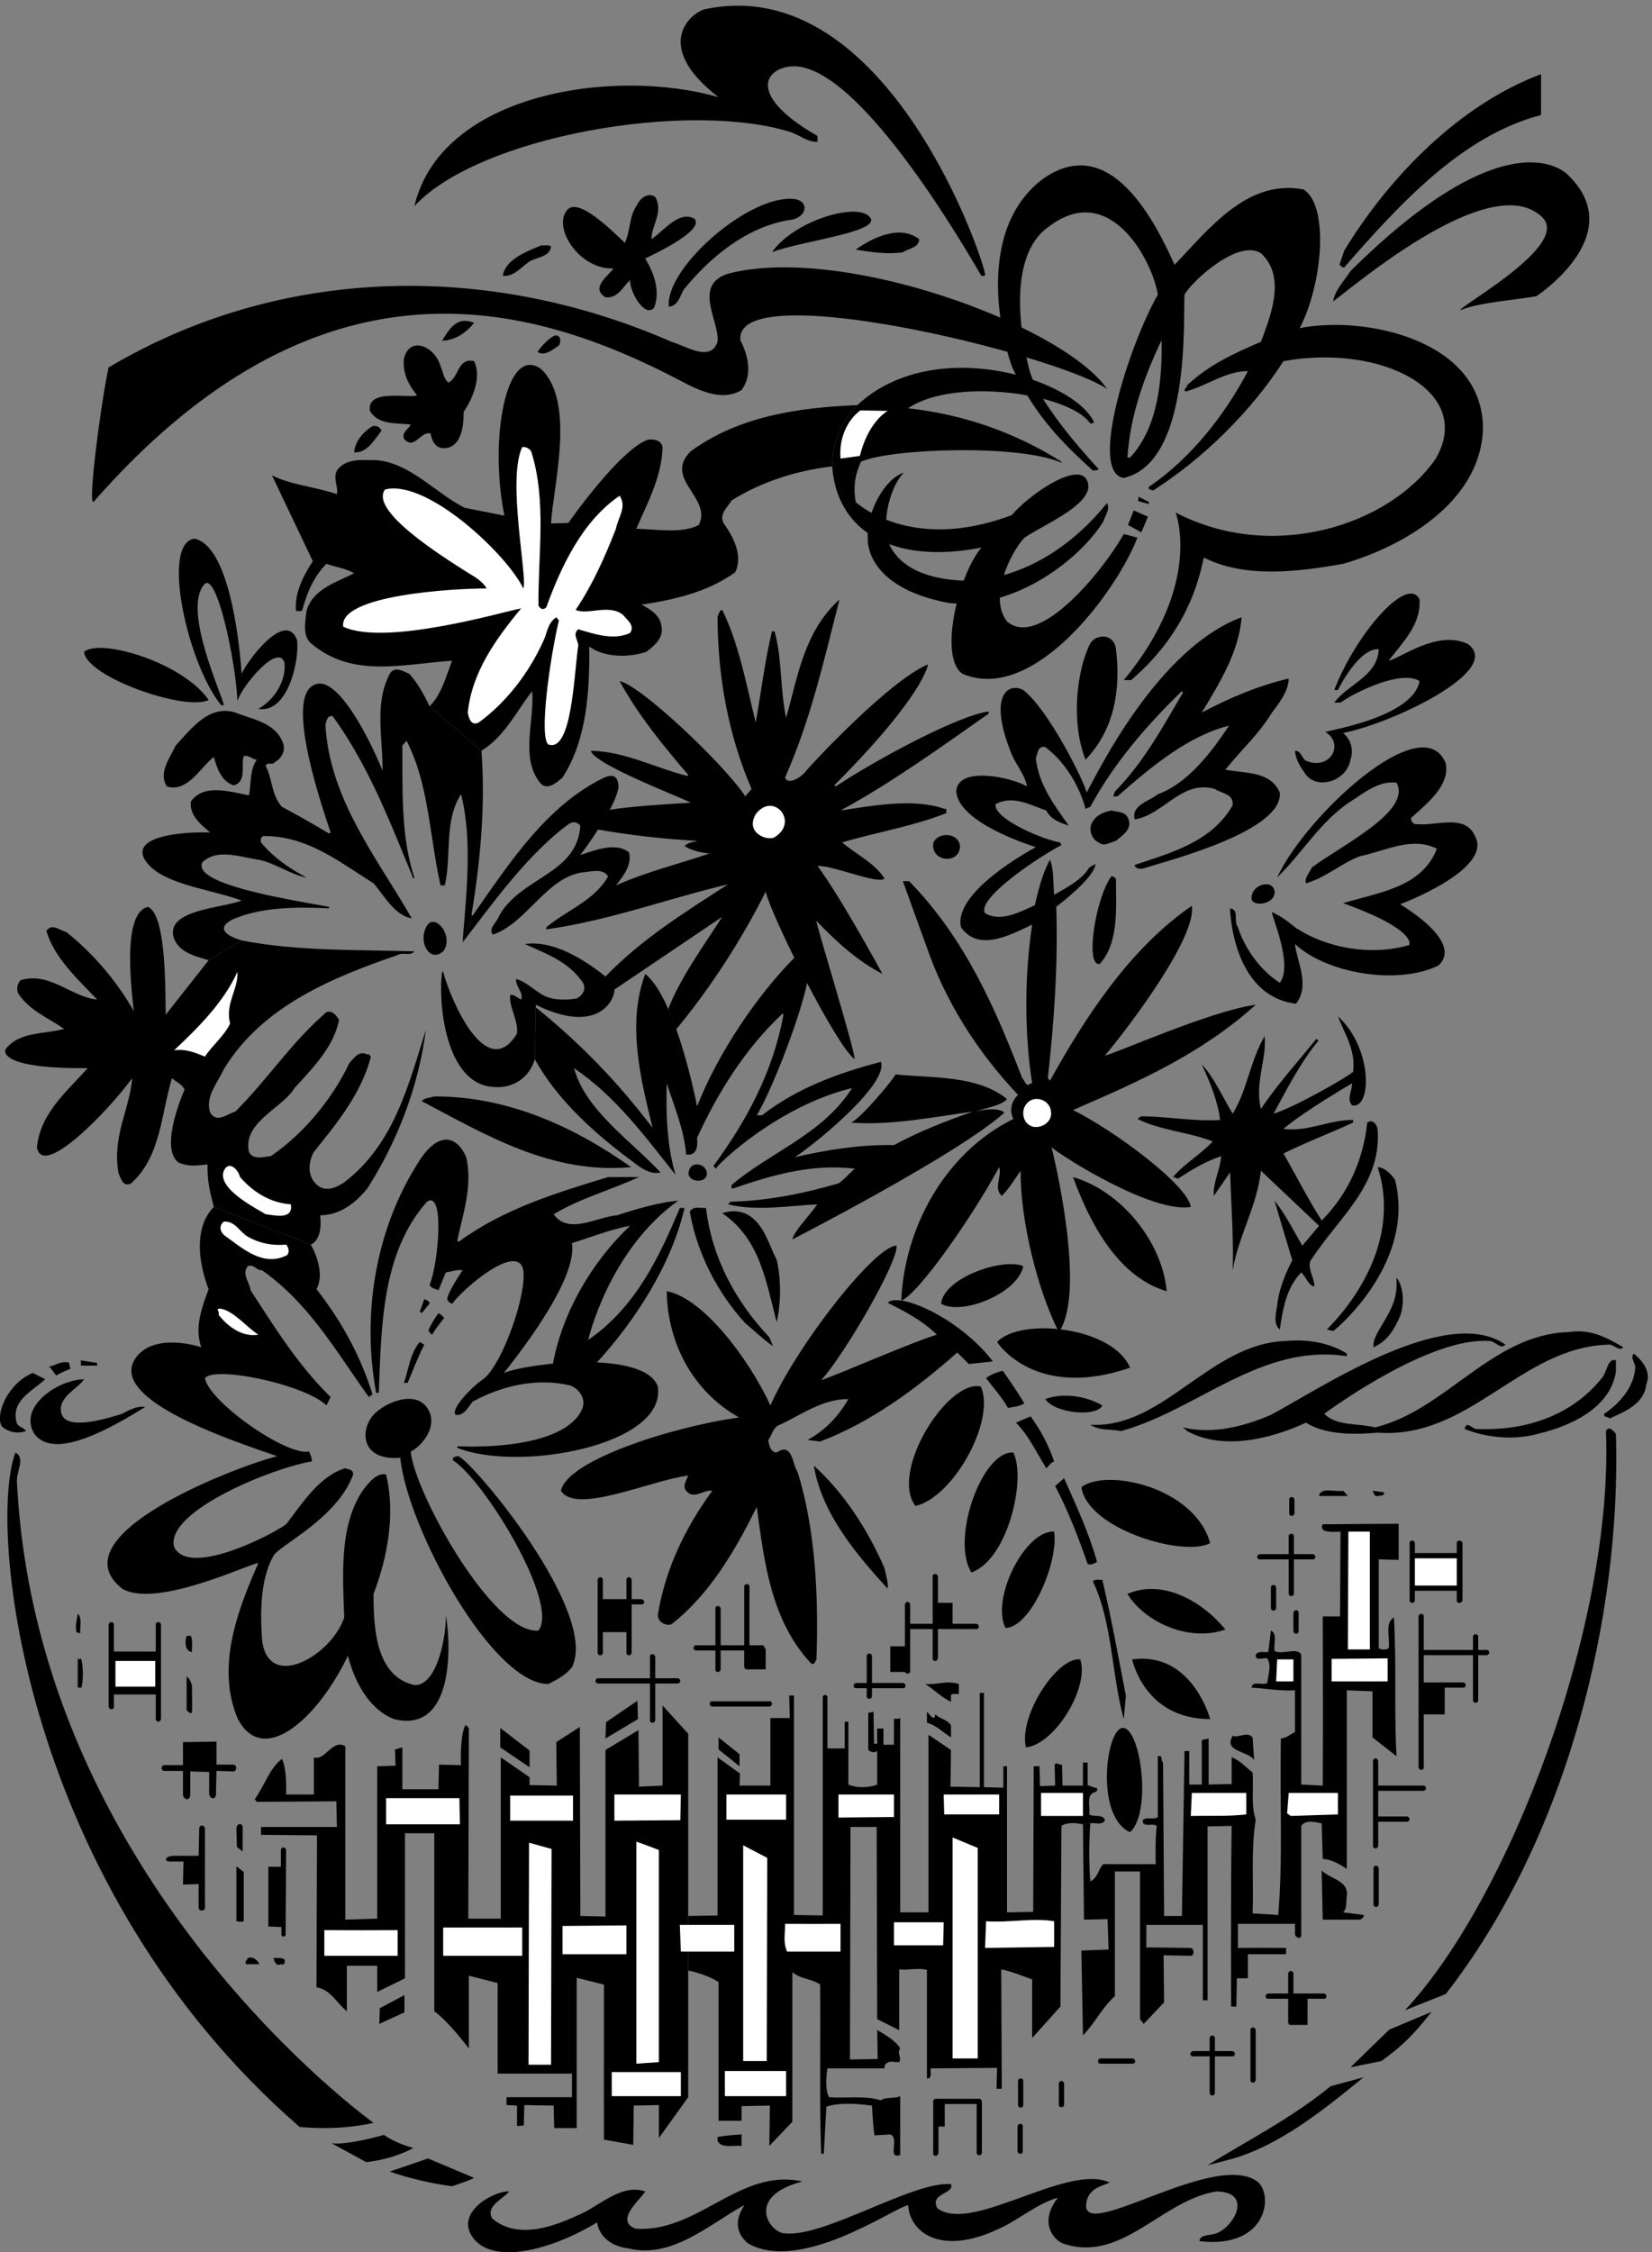 <svg xmlns="http://www.w3.org/2000/svg" xml:space="preserve" width="419.674" height="571.97"><rect width="100%" height="100%" fill="#808080" stroke="none"/><path d="M1061.25 2424.25v5c120-59.25 151.4 11.3 150 29l206 139c-34.92-54.69-80.27-116.41-103-176l15-39c67.17 81.05 126.81 174.45 171 263 11.36-48.15 134.58-294.59 170-320-1.08 23.39-75.82 263.77-73 264 38.59-39.62 75.96-74.97 126-101 0 0-79.33 146.22-124 206 28.51 1.83 114.36-35.54 128-24-18.69 29.87-54.04 46.03-81 69 65.34 19.45 135.03 30.55 199 56v8h-3c-59.96 21.1-138.74 5.95-199-3 96.62 52.38 190.55 120.05 283 185v4c-56.25-6.75-212.64-90.16-292-143l-3 2c173.75 174.25 179 231 179 231-73.41-30.69-222.26-189.97-235-206-8.87-10.9-33.58-24.92-38-10 48.09 107.55 74.35 223.7 104 340-68.03-61.77-79.14-146.61-102-226-11.48 53.13-7.44 112.72-22 165h-5c-13.77-57.32-20.84-116.91-31-174-18.12 72.23-31.25 147.98-64 215-5.63-.36-5.63-7.43-9-12 .34-118.64 21.55-228.73 65-330l-12-14c-39.53 60.73-201.13 213.23-240 220 35.84-65.34 82.3-121.91 131-179l-2-2c-61.85 15.66-119.42 46.98-184 48 6.25-25.5 164.57-85.86 191-99-44.61-3.02-111.8-6.51-157-14l-22-37c60.18-11.19 130.35-18.68 191-22-8.13-2.74-17.22-2.74-24-10 12.84-7.89 31.02-12.95 48-14-59.4-20.15-121.01-35.3-179-61 14.56 18.63 30.72 38.83 25 63-25.59 20.27-64.98 4.11-93-5 0 0 69.58 91.42 73 131-1.75 23.75-14.25 22.08-27 17-110.9-53.04-182.61-165.15-252-264l-19-51c57.082 74.1 114.65 154.89 188 215 13.25 9.25 23.61 22.71 37 8-6.32-93.36-113.37-97.39-155-172-3.828-12.25-22.008-24.37-12-36 64.73 21.73 102.1 109.6 172 119 14.94.7 38.17 8.78 48-8-27-46.85-78.51-64.02-118-97v-4c120.29 16.78 233.41 59.2 347 86-80.26-52.05-164.09-103.56-234-176-45.23 36.08-101.79 69.41-154 62 39.08-17.84 83.52-32.99 111-74 6.86-12.52-1.22-24.64-12-30-23.56-3.73-50.83-3.73-70 10-15.17 9.5-31.33 24.65-46 27-.48-14.47 14.67-25.58 10-39-7.45 3.32-12.5 9.38-21 9-2.61-23.86 15.57-47.09 13-74-58.582-95.92-127.719 66.3-141 118h-2c-7.945-53.72 4.418-215.58 99-220 36.25-3.08 67.78 17.81 78 53l2 99" style="fill:#000;fill-opacity:1;fill-rule:nonzero;stroke:none" transform="matrix(.133 0 0 -.133 -5.02 578.27)"/><path d="M1663.25 2204.25c75.61-6.1 163.31 11.66 233 21-48.48-16.41-105.88-39.22-151-64-63.96 1.55-131.63-9.56-189-23 52.32 35.66 178.75 142.58 164 182-80.37-21.1-159.15-49.38-227-102h-10c41.49 68.78 148 353 79 308-78.53-76.76-154.67-192.76-193-291-14.25 71-50.5 213.5-99 253-35.38-94.16-9.12-200.21 14-294-68.57 89.75-138.26 161.46-223 230l-2-99c43.31-78.62 116.03-143.26 189-197 15.91-12.92 35.1-24.03 51-19-54.28 58.6-144.17 119.2-165 199 80.42-54.55 136.98-132.32 194-204-16.62 54.51-18.64 117.13-17 175 14.52-44.74 33.71-90.19 37-136h7c14.96 2.38 14.96 18.54 14 32 39.34 85.52 90.85 169.35 163 237l2-2c-19.61-107.06-69.1-200.99-134-289l5-5c3.34 9.18 119.75 120 260 154-55.67-88.26-156.67-122.6-230-185-.4-2.24-1.41-6.28 2-7 72.34 24.96 151.12 48.19 233 38-9.16-7.99-20.27-21.12-31-28-66.03-19.38-136.73-33.52-206-35l-5-5c54.07-13.72 118.71-2.61 171 0l-2-2c-13.93-20.81-42.21-48.08-46-65 0 0 314.87 161.35 405 242-14.38 13.28-55 2-55 2 17.17 6.82 49.71 11.28 60 24-56.75 45.86-142.6 39.8-213 47-6.58-12.92-67.03-84.5-85-92m256 1619c-.61-3.05-4.65-2.04-7-2-26.94 45.41-225.58 392.08-354 400-54.92 2.08-101.89-51 41-133v-11c-16.94-1.52-33.1 11.61-50 18-196.48 62.23-597.156-7.49-720-141 50.75 215.75 380.75 265.75 581 208-126.92 97.75-54.18 160.93-26 168 351.46 74.71 537.9-493.25 535-507m1062 305c-151.6-39.39-271.79-171.7-376-291-3.86-.89-5.87 3.15-9 5l9 27c87.04 142.85 221.38 279.2 376 337v-78" style="fill:#000;fill-opacity:1;fill-rule:nonzero;stroke:none" transform="matrix(.133 0 0 -.133 -5.02 578.27)"/><path d="M3034.25 4012.25c115.75-113.92-62-230-62-230-48.67-8.51-108.26-11.54-146-27 9.46 14.45 208.75 124.75 158 177-92.58 92.75-341.45-115.08-400-160 1.99 19.67 22.2 40.88 33 58 311.08 308.08 417 182 417 182m-882-407c-101 67.25-717.25 217.25-700 92 14.92-28.55 23-65.92 2-94-33.54-21.41-75.96-3.23-106 12-271.4 143.86-684.711 284.87-1132-226-11.574-4.36 16.707 204.71 29 257 335.066 198.64 733.164 198.68 1075 49 26.73-7.36 74.75-40.25 88 0 4.38 39.1-48.14 107.78 20 130 219.48 56.93 640.5-99 724-220m-1706-1562c-39.574-40.03-28.465-109.72-10-157-12.402-33.52-27.555-72.91-14-111 0 0-82.25 28.08-121-15-70.016-79.87 170.066-160.02 266-193-76.16-18.86-424.469-151.56-296-253 64.727-38.23 242.484 47.63 260 49-38.723-88.23-81.145-196.3-40-296 47.391-94.539 152.082-3.92 211 119 12.477-48.59 39.746-102.12 88-121 114.75-28.58 109.305 141.09 99 199 1.215-38.73-15.918-135.92-60-134-72.582 16.42-78.164 105.38-78 174 26.094 68.73 42.254 150.54 24 228-18.105 4.35-34.266-16.86-45-31-44.816-67.67-37.746-161.6-35-242-25.25-74.25-146.125-142.14-157-42-3.734 54.89-2.926 115.77 22 160 11.918 20.33 121.418 71.08 152 155 .457 9.4-8.633 9.4-15 12-49.184-14.72-81.504-66.23-113-107-35.164-24.87-187.582-100.58-214-43-16.918 67.42 186.914 150.43 263 163 .676 7.63-3.363 12.68-5 19-42.805-9.35-191.273 94.68-199 140 19.848 24.37 192.555-13 232-52l8 16c-63.605 62.39-106.023 132.08-153 204-1.504 14.94-17.664 31.1-5 46 11.574 4.29 16.625-8.84 27-8 91.637-64.47 144.156-159.41 204-242l7 5c-22.406 72.54-58.766 139.2-107 201 18.945 35.16-11 85-11 85l-185 72m53 509s-63 16.5-17 40c54.715 24.04 124.406 24.04 184 21v3c-70.703 13.17-262.5 42.5-242 85 27.875 27.14 73.324 9.98 107 5 31.977-6.13 63.285-29.36 92-34-31.746 16.76-63.055 37.96-87 67-1.305 5.3-.293 9.35 4 12 83.574 1.39 145.184-49.11 211-90 21.043-24.77 40.234-61.12 73-67-68.117 117.98-156.996 228.07-165 370 1.945 6.55 3.965 18.66 14 16 69.754-96.32 111.164-206.4 154-310l2 2c-25.645 76.35-22.617 164.21-23 252l8 9c42.883-82.64 43.895-183.64 65-276h8c13.313 56-1.836 122.66 31 174 22.715-87.7 9.582-194.77 3-283l19 51-2 2c16.852 99.88 26.953 208.96 19 313l-99 85c-10.207 21.04-22.324 44.27-39 62-10.598 4.48-27.766 15.59-37 0-30.156-57.12-12.984-121.77-14-185-15.145 39-77 172.5-123 166-65.25-9.75-3.246-203.77 24-284l-3-2a2049.548 2049.548 0 0 1-90 51c-20.094 22.14-18.074 53.46-31 78 2.824 8.79 12.926.7 17 7 12.086 6.84 20.164 18.96 17 34-12.996 41.52-58.445 47.57-92 61-50.273 15.86-84.613-31.61-114-63-11.016-24.16-33.234-51.43-17-78 40.324-12.82 65.574 38.7 90 56 5.875-20.34 13.957-46.59 38-54 25.445 7.41 13.324 37.7 19 56 10.484 1.91 15.535-6.18 25-7-13.504-19.37-10.473-44.62-15-68-34.863 6.21-86.375 23.38-111-12-2.645-26.23 18.566-43.4 37-59-33.582 1.46-146.75-2-127-48 25.25-50.25 123.715-58.61 187-82-38.035-14.99-148-17-129-73 12.188-27.84 41.477-32.89 66-41l63 38" style="fill:#000;fill-opacity:1;fill-rule:nonzero;stroke:none" transform="matrix(.133 0 0 -.133 -5.02 578.27)"/><path d="m436.25 2514.25-82-104c-1.102 32.32 2.938 190.89-34 206-46.918-11.25-33.762-139.34-27-199-32.012 56.63-77.461 110.16-129 151-12.094 2.59-27.242 17.74-38 2 15.809-51.93 58.227-90.31 97-131-48.871 4.33-90.281 53.82-146 37-6.902-6.41-7.91-17.52-5-25 21.328-32.92 57.688-47.06 88-68-35.363-10.37-85.863-4.31-112-39 0 0-19.918-37.58 157-36-41.984-46.47-90.461-86.87-97-151 10.5-62.25 139.855 73.22 182 132-4.773-59.79-39.113-112.31-26-182 4.059-8.08 8.098-27.27 24-19 56.816 51.32 56.816 131.11 78 201 7.098-7.27 19.215-11.31 24-22 0 0-49.223-109.5-12-139 23.418-9.92 39.535-4.84 56-4-1.312-29.12 4.746-54.37 12-81l185-72s23.75 7.08 18 56c37.195.21 66.484 22.43 90 51 58.293 91.62 97.684 194.64 112 303-33.508-105.33-60.777-218.45-156-291-16.887-11.28-38.094-20.37-55-2-15.414 15.97-13.395 41.22-3 60 44.145 54.95 90.605 111.51 109 182-2.234 1.22-3.246 6.27-7 4-15.437 8.33-24.523-5.81-34-16-32.945-68.59-85.465-133.23-150-178-12.223-.68-33.434-8.76-42 8-12.645 56.97 64.117 83.23 87 122 36.707 40.01 75.086 79.4 85 130-3.855 6.97-11.934 19.09-24 15-66.715-57.52-112.164-128.22-174-190-14.922-3.87-35.125-23.06-48-2-10.355 29.44 13.887 56.71 26 83 73.734 121.17 209.074 175.71 332 218 9.383 6.19 24.535-2.9 32 7-108.465 3.23-226.637.2-330 21l-63-38m199 762c-17.484-26.7-35.664-61.04-32-95 4.414.63 9.465-2.4 12 2 8.574 31.96 20.695 62.26 46 88 18.125-6.55 37.313-8.57 53-18-32.855-16.83-79.316-29.96-91-72-2.453-20.58-8.516-48.86 10-63 78.445-65.64 173.383-38.37 268-32-11.797-30.62-19.875-63.95-43-87l99-85c45.32 28.27 65.52 73.71 97 114 4.88-55.43-23.4-127.14 15-175 13.11-16.79 33.31 1.39 43 10 45.86 71.18 51.92 162.09 51 250 29.2-21.25 75.66-21.25 109-10 16.15 11.97 33.32 27.13 29 48-1.74 21.54-21.94 33.66-38 42 63.53 9.84 126.15 23.98 179 62 14.82 31.67-3.36 67.02-22 93-9.64 17.45 6.52 30.58 15 44 57.17 36.07 124.84 57.28 192 65 .88 70.25 40.25 109.63 48 117-114.15-4.53-227.27-21.7-318-88-53.7-52.88 42.25-89.24 15-141-33.35-16.92-80.82-7.83-119-7 21.01 49.67 47.27 96.13 50 153 .3 14.84-14.85 18.88-28 17-54.52-19.33-152-159-152-159l-33-1c3.22 67.95 48.08 231.75-19 295-67.47 48.39-99.582-136.58-70-280l-76 15c-55.176 27.6-103.691 85.79-169 91-22.5-.5-57.687 5.53-75-20-7.934-14.87 3.176-31.03 0-45-40.254 13.97-89.746 18.01-124 36l78-164m656 692c12.3-28.87-9.92-53.11-9-77 25.34 17.83 52.75 55 82 39 18.25-21.5-64.74-61.57-94-76 16.13-26.98 29.26-61.32 17-94-18.5-20.25-47.33 31.67-46 53-14.46-14.26-23.55-35.47-47-33-30.5 18.5 8.3 42.98 15 55-64.3-2.29-114.29 75.67-90 109 19.5 33.25 91.38-41.23 112-60 10.69 21.8 7.66 49.07 22 70 14.25 29.5 36.16 21.49 38 14m251-41c-79.12-14.13-147.8-69.68-199-133-6.37-11.42-10.41-30.61-28-32-7.27 72.17 147.21 209.13 234 206 37-.75 32-38.25-7-41m159 3c11.25-26.5-137.12-43.39-189-64 43.54 62.46 171.09 98.53 189 64m92-39c.15-16.51-20.05-17.52-31-25-29.45-4.64-61.77.41-90 5 33.28 23.69 84.79 47.93 121 20m-703-14c-2.84-21.7-29.1-19.68-43-30-15.39-10.89-28.52-28.06-49-26 4.32 31.27 45.73 46.42 73 58 7.07-.47 14.14 1.55 19-2m-147-146c-15.418-19.12-36.625-33.26-61-34 13.266 21.95 28.414 48.21 61 34m162-43c-11.78-8.44-28.95-21.57-41-12 8.01 10.63 20.13 24.77 33 31 12.38 1.85 12.38-13.3 8-19m1152 12c-33.59-70.94-60.86-144.67-66-226h5c54.68 58.1 62.02 152.74 60 230l44 81c-2.89-44.33 13.08-320.25-116-350-67.58 9.75 9.11 251.63 65 350-9.43 62.22-90.5 219.75-208 130-92.5-64-41.93-256.06-37-275 19.92-70.25 132-188 132-188-2.48-3.73-7.53-1.71-11-3-52.08 47.75-108.58 99.92-154 197-12.92 32.92-78.75 253.75 57 359 131.75 94.75 218.42-86.92 253-163 67.64 70.87 139.36 163.79 246 144 48.89-28.69 37.75-178.75-7-265 122.91 24.84 353.95-21.86 350-196-7.27-137.33-152.71-221.16-267-254-87.7-15.64-187.7-27.76-266 12-5.52-18.55-20.58-133.25-139-234h-14c152.42 184.08 99 320 99 320 183.42-95.92 408.04-25.77 497 103 74.32 128.47-104.07 219.95-291 186-61.57-95.6-152.47-185.49-249-247-3.46 1.92-10.54.91-8 7 80.29 54.51 144.93 137.33 189 221-42.05.16-78.41-28.12-119-39-5.87 5.83 3.21 5.83 3 12 41.63 39.28 91.11 61.5 141 83 17.79 48.19 49.09 123.94 0 169-43.82 28.67-133.75-55.5-146-79l-43-85" style="fill:#000;fill-opacity:1;fill-rule:nonzero;stroke:none" transform="matrix(.133 0 0 -.133 -5.02 578.27)"/><path d="M879.25 3648.25c5.152-9.85 5.152-22.98 15-31 20.453 10.04 17.422 48.42 49 41 14.883-29.95-2.746-72.17-20-97 .918-73.75-35.816-72.33-48-67-10.035 5.78-13.066 15.88-15 26-19.277 5.03-31.395-33.35-51-10-4.25 12.25 8.492 18.06 13 27-28.746 3.18-62.074-.86-78 26-6.75 44.25 77.535 22.63 90 30-16.508 19.9-27.617 42.12-25 70 11.582 45.08 59.918 22.58 70-15m-113-123c-14.156-18.15-28.297-43.4-52-41 1.484 19.82 15.625 36.99 32 48 6.855 5.15 17.965 1.11 20-7" style="fill:#000;fill-opacity:1;fill-rule:nonzero;stroke:none" transform="matrix(.133 0 0 -.133 -5.02 578.27)"/><path d="M1052.25 3486.25c30.11-94.29 12.94-198.32 14-295 5-7.35 9.04-8.36 15-3 28.38 78.47 68.78 164.32 140 213 14.63-21.41-3.55-42.62-7-63-20.79-53.35-45.03-107.89-77-155 22.88-10.46 63.28 11.77 90-9 8.63-10.55 23.78-20.64 14-35-31.63-14.94-69-1.8-99 7-11.41-8.8-.3-20.93 0-31-8.38-57.6-12.25-204.42-57-189-18.58 13.75 3.17 165.75 20 237l-5 6c-16.87-11.61-16.87-28.78-24-44-27.22-60.53-69.64-117.09-124-157-15.328-7.55-19.367 9.61-21 19 7.691 76.46 53.145 140.09 102 199-33.707-6.39-259.945-73.05-340-35-8.25 60.42 210.344 73.05 274 73-6.086 11.16-20.227 21.26-31 27-59.926 37.69-192.918 122.08-163 162 81.848 20.1 235.11-127.09 264-189 8.75 21.26-31.65 207.1-2 270 6.71.73 12.77-2.3 17-8" style="fill:#fff;fill-opacity:1;fill-rule:nonzero;stroke:none" transform="matrix(.133 0 0 -.133 -5.02 578.27)"/><path d="M2232.25 3389.25v-4l-21 6s1.3 2.73 1 8c7.37-3.25 20-10 20-10m-2-28s-9.62-24.84-13-30c-6.66 4.78-25 14-25 14l11 28 27-12m-1731-300c15.496 32.77 85.75 121.25 106 64 4.434-42.35-19-140.25-74-131 29.957 16.95 53.184 52.29 50 88-12.082 39.42-81.652-44.8-90-73-2.766 73.65-40.055 252.13-64 222-41-50 35.984-211.98 38-230h-5c-63.676 77.61-116.082 309.58-51 318 63.02-12.8 84.852-180.62 90-258m1352 135c-164.46 30.4-156 124-156 124-3.58 48.08 32.5 114.13 69 125-23.37-21.98-46.75-93.58-26-141 31.75-59.25 112.58-63.42 136-65 0 0 146.58-14.25 278 148 6.08-12.25-2.25-20.58-7-35-41.78-68.36-163.58-167.25-294-156" style="fill:#000;fill-opacity:1;fill-rule:nonzero;stroke:none" transform="matrix(.133 0 0 -.133 -5.02 578.27)"/><path d="M1961.25 3161.25c61.39-53.9 184.82 98.6 223 167l26-7c-39.37-102.3-198.38-317.99-334-260-45 30-10.42 184.58 36 241-164.75-32.25-275.58 27.75-285 155 .88 70.25 40.25 109.63 48 117 146.37 136.14 413.23 49.79 452-32-.55-2.83-3.58-2.83-7-3-39.55 58.09-261.05 88.91-348 29 105.99-11.66 203.96-46 293-102v-2c-79.95 35.78-326.92 27.42-383 2-10.05-22.78-15.58-44.58-10-77 0 0 103.58-98.42 298-25 32.22 37.81 118.08 97.42 141 71 30.42-43.58-76.25-86.92-115-113-17.86-13.56-74.58-110.58-35-161m788 42c2.63-48.64-31.71-80.96-59-117 21.23 3.72 92.25 59.58 151 32 70.42-49.92-143.91-151.5-238-170 15.31-12.8 20.36-33 14-51-7.25-42.25-65.58-58.92-87-26-8.64 12.68-17.73 25.82-19 43 12.38-.02 12.38-14.16 21-19 46.1-19.42 74.55 32.13 37 55 19.02 5.39 167.42 30.58 180 97-33.42 21.92-119.57-18.89-151-41h-12c27.27 36.25 82.81 50.39 85 102-38.75 2.58-78-78-78-78h-7c42.08 108.92 140.48 220.25 163 173m-861-1460-22 22c-77.9-69.07-165.77-133.71-262-170l-24 3c33.37 18.14 58.62 44.4 78 78-48.67.74-89.07-29.56-131-49-13.62-4.8-14.63-19.95-22-29 1.31-10.14 4.34-23.27 16-24 30.76 20.93 29.75-23.51 40-37 34.19-109.73 40.25-239.01 36-358-2.82-3.21-2.82-11.29-10-8-76.65 81.54-89.78 193.65-104 299-40.32-81.11-88.8-165.95-163-224-10.64-3.55-25.79 3.52-26 18 14.35 87.52 51.72 165.29 104 237-15.92 3.03-35.11-18.18-50 0-7.33 9.09.75 20.2 4 29-70.92-8.8-214.75-75.25-243-29 11.49 57.57 208.25 121.25 340 140-88.13 49.88-136.61 141.79-138 241 70.07-12.35 158.75-132.25 198-218 51.85 116.77 200.75 305.75 241 305 3.76-29.66-98.25-206.41-144-257 48.75 17.75 176.04 73.82 221 87-27.79 27.22-61.12 44.39-94 61 21.53 21.53 137.38-29 201-112l-46-5" style="fill:#000;fill-opacity:1;fill-rule:nonzero;stroke:none" transform="matrix(.133 0 0 -.133 -5.02 578.27)"/><path d="M1759.25 1864.25c5.56 136.86 81.62 281.38 214 347-12.62 27.5 9 46 9 46-78.76 83.31-138.35 178.25-174 281l-46 127h12c107.02-109.56 164.59-242.88 216-376 5.15-4.24 7.17-19.39 16-10h3c-14.86 94.64-14.86 204.73 0 303-39.25-18.08-101.72-53.83-136-5-15.21 67.32 132.25 147.11 143 153-12.77 4.21-147.1 46.63-152 106 2 50 105.9 27.48 135 10-2.84 20.52-21.02 41.73-29 61-46.5 114-6.04 138.15 22 123 49.61-38.25 119.3-180.66 121-196 22.54 41.61 136.75 275.75 296 335-4.8-66.14-43.18-127.75-76-182 53.02 27.98 107.55 51.21 166 65 .14-22.87-18.04-47.12-32-65-24.43-40.7-55.73-67.96-89-109 37.3-7.45 86.8-2.39 104-44 6.08-74.25-215.16-130.09-262-145-5.68-1.25-15.79.77-15 7 67.89 23.05 146.68 43.26 187 114 2.09 22.18-21.13 22.18-34 31-63.89 18.45-97.22-49.22-153-58-7.85 26.96 28.51 35.04 44 48 57.23 20.36 103.69 81.98 136 131-78.77-19.73-149.47-79.32-213-135h-8l3 9c56.41 57.79 91.76 124.45 130 189l-2 3c-70.58-68.57-131.18-140.27-175-221l-9-4c-11.82 45.34-41.11 91.8-77 118-14.61 3.09-14.61-13.07-18-21 5.41-50.66 34.7-89.04 63-129-13.15 4.62-34.36 10.68-43 29-29.74 9.96-64.08 30.16-97 12-3.44-29.31 96.55-69.71 124-73-1.19-1.77.83-2.77 2-5-47.63-25.04-162.75-103-146-130 29.69-18.26 67.65 2.8 95 15 6.58 26.58 13.47 58.64 29 87 7.7-18.25 5.92-43.75 8-67 22.64 13.05 53.23 28.55 67 52l12 7c-2.54-27.42-70.21-77.93-75-82 3.78-110.05-4.3-221.15-16-327l4-5c67.29 120.95 152.13 252.25 271 334 9.08-59.92-116.85-227.19-166-286 15.82 2.25 203.68 86.08 288 97-103.52-93.74-224.71-147.27-349-201 78.84-39.19 219.42-143.25 225-185-73.45-12.76-246.15 96.32-266 114 3.69-13.64 67.5-276 14-353-40.65 79.29-73.94 214.12-73 308-12.05-17.12-23.16-35.3-36-48-16.45 14.72.72 37.95-5 55-48.82-90.78-153.75-242.37-187-255" style="fill:#000;fill-opacity:1;fill-rule:nonzero;stroke:none" transform="matrix(.133 0 0 -.133 -5.02 578.27)"/><path d="M2196.25 1736.25c-182.92-62.92-254 49-254 49 44.31 47.7 220.86 29.55 254-49m-27 1373c9.6-79.28-3.16-154.61-58-212-28.99 72.54-16.25 172.75 9 222 11.08 18.41 44.75 19.5 49-10m-1733-98c-43.715-22.28-233.75 43.75-238 92 33 26.75 190.5-22 238-92m2363-121c8.25-42.75-36.25-77.02-66-104-1.57-3.31 2.47-12.4 9-12 38.92-4.45 93.46 20.8 113-23 34.75-63.75-143-130-143-130 56.84-35.28 109-83.75 73-117-75.79-37.44-211.5-16.75-274 41 3.29-32.99 29.55-78.44 2-114-123.25 15-126 182-126 182 18.21-2.01 6.09-25.24 15-36 13.3-40.75 42.59-82.16 80-106 26.23 33.94-16.2 127.87-15 135 15.98-7.13 30.11-17.23 44-29 60.86-40.75 146.7-54.89 218-34 0 0 18.25 28-126 80 65.81 20.3 150.65 29.39 179 104-48.55 24.38-99.05-4.91-146-14-35.87-13.13-66.16-41.41-104-52-3.57 10.59 7.54 20.69 11 30 56.13 42.2 191.75 107.5 162 162-33.16 4.43-60.25-18.25-88-36-56.25-36.33-92.61-98.95-140-145 51.39 113.84 278.15 327.63 322 218" style="fill:#000;fill-opacity:1;fill-rule:nonzero;stroke:none" transform="matrix(.133 0 0 -.133 -5.02 578.27)"/><path d="M1517.25 2749.25c-11.7-7.72-57.25 6.58-36 44 33.75 44.25 83.75-14.92 36-44" style="fill:#fff;fill-opacity:1;fill-rule:nonzero;stroke:none" transform="matrix(.133 0 0 -.133 -5.02 578.27)"/><path d="M2193.25 2783.25c7.18-19.5-12.01-30.61-24-41-11.24-2.74-22.35-11.83-33-3-12.58 5.3-19.65 23.48-13 37 7.49 14.77 21.63 20.82 37 24 11.9-3.18 28.05-1.15 33-17m-322-49c2.5-36.75-55-34.25-51 3 6.48 21.45 45.87 22.46 51-3m298-64c-.13-49.93 6.94-122.64-31-163-28.25-5.58-8.52 124.19 22 167 3.82 1.63 5.84-2.41 9-4m303-25c1.5-25.25-44.75-30.25-44-12 .5 26.75 41.75 36.75 44 12m-1588-114c-25.918-22.92-49.25 18.75-31 49 15.809 25.22 52.473-20.42 31-49" style="fill:#000;fill-opacity:1;fill-rule:nonzero;stroke:none" transform="matrix(.133 0 0 -.133 -5.02 578.27)"/><path d="M477.25 2393.25c-10.984-23.4-34.215-41.58-48-63-18.535 7.28-35.703 15.36-59 12 47.535 44.77 95.008 92.24 121 150 2.285-32.51-23.973-60.79-14-99" style="fill:#fff;fill-opacity:1;fill-rule:nonzero;stroke:none" transform="matrix(.133 0 0 -.133 -5.02 578.27)"/><path d="M2620.25 2237.25c-10.78 12.41.34 27.56 0 42 0 0-92.59-53.83-131-87 46.5-6.22 88.91 18.02 133 17v-5c-44.09-20.24-89.54-37.41-133-59 24.27-42.04 46.5-86.48 73-128 50.25 50.61 79.54 115.25 87 187 10.72 8.04 19.81-5.09 20-15 6.88-106.24-76.95-167.85-129-250-4.5-15.82 8.63-32.99 8-48-12.5 2.89-15.54 18.04-25 27-28.91-30.17-34.98-69.56-41-109-13.16 10.15-7.11 31.36-5 46 3.96 41.92 29 86 29 86s-27.07 89.24-34 114c21.07-26.78 36.23-57.08 53-86l32 38-111 105c-7.46-67.62-42.82-124.18-54-190 2.09 56.73-2.95 130.46-5 187l-31-45c-2.3 24.82 12.85 52.09 14 76-28.42-9.77-55.7-24.92-82-43l-10 3c20.14 24.17 51.46 42.35 76 68-44.74 17.78-99.29 20.81-144 43l7 5c48.82.08 98.32-10.02 151-7-4.2 35.36-19.36 72.73-35 106 22.71-23.17 39.89-62.56 59-94 27.34 43.56 33.41 101.13 61 148 4.73-41.82-19.52-89.29-7-139 30.91 46.68 71.32 91.12 106 134 1.68-1.47 2.68-3.49 5-2-35.64-42.9-60.89-93.4-87-141 38.23 11.24 141.25 69.82 152 80 5.4 41.33-15.8 71.63-29 106 67.67-61.67 64.47-178.68 27-170m-1377-118c-151.8-14.02-276.027 60.72-400 126 4.793 6.43 16.914 6.43 24 9 138.35.46 264.6-56.1 376-135" style="fill:#000;fill-opacity:1;fill-rule:nonzero;stroke:none" transform="matrix(.133 0 0 -.133 -5.02 578.27)"/><path d="M2043.25 2233.25c11.46-30.55-24.45-44.5-39-34-10.87 5.97-14.91 22.13-10 34 10.84 24.34 41.24 18.68 49 0" style="fill:#fff;fill-opacity:1;fill-rule:nonzero;stroke:none" transform="matrix(.133 0 0 -.133 -5.02 578.27)"/><path d="M1386.25 2114.25c12.11-29.89-45.5-26.53-31 2 5.87 12.21 24.75 10 31-2" style="fill:#000;fill-opacity:1;fill-rule:nonzero;stroke:none" transform="matrix(.133 0 0 -.133 -5.02 578.27)"/><path d="M496.25 2100.25c25.566-29.36 58.895-49.56 97-52 5.324-31.9-35.074-19.78-48-19-18.387 11.34-93.582 49.08-80 83 10.105 21.26 28.285 1.06 31-12" style="fill:#fff;fill-opacity:1;fill-rule:nonzero;stroke:none" transform="matrix(.133 0 0 -.133 -5.02 578.27)"/><path d="M2702.25 2095.25c39.42-153.58-104.89-279.89-118-289l-12 3c79.64 80.85 134.18 194.98 97 310 13.95-.89 25.06-13.01 33-24m-436-213c-95.11 28.05-147.63 133.09-179 218 93.99-27.34 170.75-125.31 179-218m-880 159c11.23-94.59 55.67-177.41 121-247l7-17c-19.81 13.87-34.96 29.02-53 44-53.67 58.75-92.05 133.49-106 213 6.88 11.39 20.01 6.34 31 7m135-99c8.54-35.99 8.54-82.45 0-119-19.74 73.92-30.85 158.76-104 208 15.58 5.3 31.74 5.3 47-2 32.21-16.94 41.3-56.33 57-87" style="fill:#000;fill-opacity:1;fill-rule:nonzero;stroke:none" transform="matrix(.133 0 0 -.133 -5.02 578.27)"/><path d="M511.25 1986.25c21.676-12.32 45.914-17.37 73-15 4.227-4.39 7.254-13.48 2-20-46.254-23.78-85.645 13.59-119 37-9.062 6.89-12.094 19.01-2 27 22.227 1.1 29.297-19.1 46-29" style="fill:#fff;fill-opacity:1;fill-rule:nonzero;stroke:none" transform="matrix(.133 0 0 -.133 -5.02 578.27)"/><path d="M1093.25 1740.25c17.25 98.73 73.95 197.32 148 267-38.7-7.06-75.06-22.21-111-33 9.75-64.25-83.24-189.19-130-248 48.99 19.88 269.37 43.85 294-26 17.02-112.63-266.46-163.91-383-117v3c37.793-2.18 203.75-3.75 238 70 8.86 19.73-4.27 38.92-22 46-63.07 15.14-130.738-.01-187-31-7.367-9.41-16.457-27.59-32-25-10.719 8.52 25.5 50 55 70 35.5 31.25 80.73 159.71 74 206-9.75 54-112.445-32.15-136-64-5.23 2.05-7.945 4.9-9 8-2.672 9.08 29 56 29 56-9.578 2.19-21.695-2.86-32-4l-14-34c-5.996 2.82-13.066 2.82-17 10 17.063 41.3 29.25 182-5 159-86.008-97.5-87.016-235.87-92-365h-5c-27.387 146.3-2.137 305.88 75 431 40 70.75 78.129 62.37 97 19 12.715-55.24-6.477-108.77-17-159l2-3c86.293 63.33 186.28 93.63 286 124h59c-52.67-24.31-112.26-40.47-163-71 28.52-40.17 83.06-4.82 121-2 37.81 12.33 79.22 24.45 117 28-133.25-95.25-172-266-172-266 90.79 62.47 136.24 159.43 175 252h9c-24.53-106.71-94.15-216.76-172-300l-80-1m899 190c-8.97-50.25-114.75-95.25-157-72 4.75 49.25 116.72 88.41 157 72m720-95c-10.87-24.94-24-48.17-51-60-3.3 31.02 46.25 66 44 123v10c13.3-17.14 15.32-49.46 7-73" style="fill:#000;fill-opacity:1;fill-rule:nonzero;stroke:none" transform="matrix(.133 0 0 -.133 -5.02 578.27)"/><path d="m855.25 1855.25-12-15c-1.266 1.37-2.277 3.39-4 2l9 25c4.844-2.4 14.945-5.43 7-12" style="fill:#000;fill-opacity:1;fill-rule:nonzero;stroke:none" transform="matrix(.133 0 0 -.133 -5.02 578.27)"/><path d="M531.25 1799.25c-30.645-5.1-57.914 15.1-76 38 2.938 6.39-7.164 11.44 3 12 26.195-4.6 48.418-33.89 73-50" style="fill:#fff;fill-opacity:1;fill-rule:nonzero;stroke:none" transform="matrix(.133 0 0 -.133 -5.02 578.27)"/><path d="M886.25 1831.25s-18.891-23.02-23-32c-5.105 2.73-7 9-7 9s8.75 19.25 19 32c5.113-2.16 11-9 11-9m2252-56c-8.63-9.38-17.72 6.78-29 5-167.49-5.29-264.45-181.03-440-168-41.6-3.94-99.16-4.95-137 19-65.18-30.01-157.09-54.25-227-16l-8 7c56.7-13.94 118.3 2.22 168 24 89.68 46.9 334.75 213.75 448 134-9.87-10.34-19.97 7.84-31 7-111 7.75-293.98-123.39-315-139 23.04-23.78 63.43-17.72 97-26 135.1 32.52 222.97 177.96 370 182 41.84 7.07 75.17-12.12 104-29m-528-12v-5c-164.39 24.79-284.58-102.47-431-143-22.25 4.17-39.42.13-59 12 139.77-7.83 228.64 155.79 374 160 40.48 3.87 82.9-3.2 116-24m-1762 17c-12.324-23.47-21.414-48.72-32-73h-7c9.504 26.3 10.75 54 30 78l9-5m2334-76c-4.15-37.36-40.51-51.5-70-65-2.83 4.41-12.93 1.38-10 9 31.41 21.67 57.67 52.98 59 90-1.33 8.43-9.41 16.51-3 25 16.82-13.54 33.99-34.75 24-59m-58 24c-10.79-69.44-87.55-103.78-148-118-44.59-13.05-99.12-8-141 9 4.5 18.35 15.61-2.86 25 0 91.61-3.87 179.48 25.42 237 97 10.15 11.24 11.16 39.52 27 34v-22m-2901 12h-31v10l31-5v-5m-54 6c1.469-5.66 3-12 3-12s-19.75-8-27-13c-5.211 6.24-8.242 12.3-14 17 13.836 2.37 21.34 11.03 38 8m-45-32c-23.602-22.11-68.043-41.3-54-85 4.137-6.8 14.238-7.81 17-14-15.89-5.93-34.07-1.89-46 9-13.32 22.44 11.25 82 59 102l24-12m1829 16s21.75-30.25 41-62c-8.95-6.41-21.07-6.41-31-9-11.28 19.76-27.44 37.94-42 57 13.07 10.57 32 14 32 14" style="fill:#000;fill-opacity:1;fill-rule:nonzero;stroke:none" transform="matrix(.133 0 0 -.133 -5.02 578.27)"/><path d="M155.25 1648.25c9.75-32 81.746-10.65 116 0 13.219 7.53 29.379 15.61 44 13-60.074-36.78-173.582-104.58-212-51-30.75 49.75 41.75 102.25 95 104-10.742-18.07-52.152-34.23-43-66m1756 52c28.75-65.25-52.92-211.92-125-228-49.58 66.08 62.08 242.75 125 228m232-36c-9.92-22.58-89.92-15.92-109 12 33.87 12.86 78.31 5.79 109-12m-1285-13c14.25-34.37-21.316-69.2-36-75 6.605-77.02 157.094-349.71 244-342 40.35 51.88-103.066 286.19-163 325-2.687 6.64 5.395 7.65 10 8 28.523-11.34 269.04-298.42 217-403-12.54-15.48-28.7-23.57-45-32-106.375-.93-268.859 296.15-283 432-80.082-6.57-77.25 60.13-46 87 27.152 23.72 83.715 42.91 102 0m1193-94c-8.38-3.48-8.38-7.52-15-13-18.63 29.72-33.78 63.05-58 87l28 12c18.44-24.84 34.6-55.14 45-86m1073 53c10.72-345.68-91.98-771.367-325-1070l-78-31c197.28 210.266 398.75 734.08 384 1106 5.18 11.24 14.27.13 19-5m-3054-95c39.75-762.75 681-1221 681-1221-44.605-10.039-91.066-12.062-141-8-530.25 460.418-596.918 1147.08-543 1288 20.27-11.39.066-37.65 3-59m1903 59c25.08-49.25-9.92-204.25-80-229-39.92 63.08 20.08 233.08 80 229m-246-221c2.52-12.59 7.57-27.73 6-39-57.01 62.77-125.69 141.55-141 235 58.74-53.05 104.19-124.76 135-196m406 12c-3.52-1.36-9.58-6.41-18-4-18.58 53.75-37.03 100.61-62 149l17 15c23.12-52.28 47.36-103.79 63-160m216 36c-49.84-27.26-234.25 26.25-246 107 49.25 36.75 216.75-.75 246-107m263 90h-55c2.73 18.08 31.02 6.97 46 10l9-10m69 7c1.95-7.1-8.14-6.09-12-7-7.25-2.12-7.25 6.97-10 10l22-3m-730-1139h-10l1 40-127-1c-.64-6.98 2.39-15.062-3-19h-4v207c-15.55 4.762-37.38-1.062-53 1v-116l-42 21-1 367h-50l-1-444 53 1-1 55s35.71-18.371 44-35c-7.28-8.621 3.83-16.703-2-26-11.34-.801-20.43 5.258-28-7v-5h-109c-2.61-17.082-4.63-40.312 3-55 33.78-2.48 69.13 3.578 99-6 10.53 7.559 25.68 2.508 37 8v-112c-4.25-2.57-9.3-2.57-12 2-2.35 12.598 5.73 31.789-7 37l-30-2c-2.72 14.969-3.73 37.188-5 57-27.01 3.418-60.34 6.449-87-2l-5-90h-5c-3.74 106.527-.71 206.52-2 323-13.86 10.777-39.29 10.777-53 24v-286c-14.39-15.07-44-46-44-46l1 77-54-1v-28h-44v265c-17.38 10.828-38.9 17.898-58 22v104l56 1v302l43-31-1-23h59v129h37l-1 43h9v-419l55-1v418s4.34 7.23 9 0v-99h33v51h7v-120c14.96-6.613 39.2-6.613 55 0v65c-3.68-5.301-10.75-3.95-17 1v71l10 2 1-61h6v29h12v-31h20v50s4.46-1.73 12 1v-371h54v339l43-29-1-70 56-1v180h8v-180l37-1v41h7v-279l50 1 1 278h11l1-38 29 1-1 39c1.56 7.84 7.45.09 14 1l1-40h39v44h9v-43s12.14-5.02 18-6c1.53-6.684-2.51-6.684-8-9-12.69-7.785-4.61-26.973-7-41 9.46-6.176 27.64 1.906 30-12-6.4-9.324-18.52-3.266-28-5l-14-2c-11.87 2.727-30.05 4.746-41-3l-2-345-54-60v112c-16.88 5.828-41.02 15.93-59 19l1-228" style="fill:#000;fill-opacity:1;fill-rule:nonzero;stroke:none" transform="matrix(.133 0 0 -.133 -5.02 578.27)"/><path d="M867.25 847.25h-56v-277l-53-26v50h-58v-87c-20.875 17.34-29.965 40.566-58 46l1 290-107 1v15h145l-1 49-152-1-4 5c18.777 25.426 27.863 58.758 52 77 10.207-19.254 8-68 8-68h53v71c20.914-8.113 35.52 36.32 60 21v-331l61 2v291l35 1-1 31 14 4v-80h69l1 47 42-1s-2.535 53.34 8 76c3.602.57 4.613-3.46 7-5l-1-364h62v308l55-38v-15l52-1-1 83 45 29 1-361 48-1v318l63 38 1-108 45 2v153l49-54v-694l-56-78v63l-48-1-1-75-56 10v296l-52 13v-287h-43l-1 43-56 1-1-39-13-1v39l-20 1v15h125v45h-142v173l-55 14v-139s-38.746 51.977-66 71v340m1445-219c7.13-1.375 6.5-15.75 0-15l-52 1 1-90-39-41-7 9v282h-48v-238c-25.4-22.773-37.52-51.051-61-75l-3 162 52 2-2 58-45-1-2 182 14 2c-2.64-38.664-2.64-76.035 0-111 15.54 7.695 15.54 24.867 25 33h100s-1.39 51.457 2 73c-7.43 6.734-26.62-4.375-27 10 4.42 8.855 21.89.777 29 7v116c10.77 3.016 4.71-8.094 10-12l2-293h34l5 315h9v-64h24v85l13 3v-88l44 1v51c15.21-5.086 27.32-19.223 40-29 2.48-26.582-3.59-62.945 6-90-9.59-59.805-3.52-122.422-6-179l49-3c9.02 103.008 2.96 222.188 5 337 10.09.32 18.16 8.41 27 12v80c-29.04-1.79-52.27 3.27-83 5 1.45 14.43 20.64 3.32 30 9 1.75 15.52 8.82 33.71 0 47-7.34 1.86-23.5-6.23-22 7 5.57 7.98 15.66 3.95 24 5l5 41c12.93-5.7 4.84-25.89 7-39 16.02-8.11 43.3 8.05 51-7v-248l41-2c.79 110.52 0 323 0 323h33l1 162s-21.86-1.99-31 2c-3.98 2.22-6.28 5.93-3 12 48.25.38 145 1 145 1v-69l-38 1v-170c7.91-3.01 10.95-3.01 19 0 3.05 19.21-8.05 49.52 10 59 5.18-90.29.13-183.2 5-265l-46 36v88l-49 2v-341c-13.75 8.945-29.05 18.035-46 19l-2 68c-11.36 1.734-30.54 7.797-39-5v-208c.5-8.875-10.75-6.375-12 1v20h-109v-46c29.16.367 65.82.367 92 0v-12h-73v-46h-21l-1-54h-10s-.96 219.426 1 345l-46-1v-332h-9v144h-108v-43l85-1" style="fill:#000;fill-opacity:1;fill-rule:nonzero;stroke:none" transform="matrix(.133 0 0 -.133 -5.02 578.27)"/><path d="M2654.25 1198.25h-42l1 225h41v-225" style="fill:#fff;fill-opacity:1;fill-rule:nonzero;stroke:none" transform="matrix(.133 0 0 -.133 -5.02 578.27)"/><path d="M2051.25 1423.25c8.75-58.25-44.58-183.25-93-184-28.25 57.42 38.42 187.42 93 184m92-92c17.79-75.43 29.91-144.11 45-221l-4-45c-23.21 83.52-21.19 183.5-59 263 4.48 5.34 11.55 2.31 18 3m235-95c-70.77-24.87-154.92 15.42-187 68 66.75 29.34 143.51-14.09 187-68m-2187-7c-2.984 1.58-5.836-.36-7 2-3.824 8.75.73 26.34 2 35 9.336-7.39 3.277-27.6 5-37m211-5c4.426-8.82 1.395-20.95 2-31-13.734 1.97-13.734 21.16-10 31h8m1947-159c-125.92-.25-149 114-149 114 114.75 15.75 149-114 149-114m-2156 113c3.504-12.54 3.75-40.36 0-53h-7v56c3.48-5.34 5.473 3.03 7-3" style="fill:#000;fill-opacity:1;fill-rule:nonzero;stroke:none" transform="matrix(.133 0 0 -.133 -5.02 578.27)"/><path d="M2688.25 1137.25h-107v43l107 1v-44" style="fill:#fff;fill-opacity:1;fill-rule:nonzero;stroke:none" transform="matrix(.133 0 0 -.133 -5.02 578.27)"/><path d="M2101.25 1179.25c17.5-55.5-50-163-104-168-13.97 60.75 60.25 173.75 104 168" style="fill:#000;fill-opacity:1;fill-rule:nonzero;stroke:none" transform="matrix(.133 0 0 -.133 -5.02 578.27)"/><path d="M2508.25 1137.25h-33l2 42h31v-42" style="fill:#fff;fill-opacity:1;fill-rule:nonzero;stroke:none" transform="matrix(.133 0 0 -.133 -5.02 578.27)"/><path d="M404.25 1129.25s1.094-37.75 0-52c-3.633-2.21-6.664 1.82-10 5v64c7.074-3.05 10-17 10-17m1465-16c-6.16-.84-17.27 3.2-15-7v-8c-17.42 8.09-32.57 23.25-49 34 25.52-1.66 39.66 7.43 64 0v-19m-613-48-62-37 1 31 60 41 1-35m566 2 2 7c9.55-9.32 22.68-9.32 30-21v-23c-15.4 9.43-28.53 23.57-46 28v21c4.34-4.21 8.38-11.29 14-12m362-19c33.25-5.75 53.25-162 12-199-68.75 30.75-45.01 205.47-12 199m-1135-43v-32l-56 38v37l56-43m1381 25 3-43c-12.64 18.09-59.11 15.07-41 46 11.18-4.68 27.34 9.46 38-3m-980-32v-23l-40 32v23l40-32m-999-32-1-45c.699-6.051-8.375-12.926-13 0v43l-36 1v-43c0-15.375-14.375-11-14 0v44h-35c-8.5-.625-7.25 11.977 0 11h35v44l64 1v-44h33c5.125-.75 6.898-8.875 1-13l-34 1" style="fill:#000;fill-opacity:1;fill-rule:nonzero;stroke:none" transform="matrix(.133 0 0 -.133 -5.02 578.27)"/><path d="M1132.25 871.25h-120v48h120v-48m613 50v-43l-106-1v44h106m361 3v-44h-80v44h80m312-41c-36.02-4.152-73.39-2.133-106-3l2 44h104v-41m175 0-90-3-7 5 3 39h94v-41m-1255 38-1-49-126-1v50h127m201-48h-114v48h114v-48m407 48v-38h-105l-1 38h106m-1030-57h-141v50h140l1-50" style="fill:#fff;fill-opacity:1;fill-rule:nonzero;stroke:none" transform="matrix(.133 0 0 -.133 -5.02 578.27)"/><path d="M489.25 856.25c.75 10.418 10.75 11.25 12 3v-47l-11 9-1 35m-60 0v-153c-3-5.125-13.625-5.75-12 5-.473 14.297 0 42 0 42l-30-1 1 44h-28c-7.125.5-9.625 9.25 8 11h49l1 52c.809 8.75 10.684 6.316 11 0" style="fill:#000;fill-opacity:1;fill-rule:nonzero;stroke:none" transform="matrix(.133 0 0 -.133 -5.02 578.27)"/><path d="M1905.25 417.25h-48v422l48-20v-402m-609 398v-405l-43-3v424c13.94-4.676 43-16 43-16m-205 2-1-412h-43l1 424 43-12m412-17-1-388h-45v412l46-24" style="fill:#fff;fill-opacity:1;fill-rule:nonzero;stroke:none" transform="matrix(.133 0 0 -.133 -5.02 578.27)"/><path d="m583.25 653.25 1 162c-.016 5.684-9.25 7.25-10 0v-32h-24v-114l25-1v-15c1-3.875 6.645-5.035 8 0m-80 120v-94c-3.367-2.152-14 0-14 0v105l14-11m2107-46c-1.79-9.754 1.25-22.883-7-31l39-5c1.56-4.055-2.48-6.074-6-9h-72l-2 94c15.91-16.332 52.27-19.363 48-49" style="fill:#000;fill-opacity:1;fill-rule:nonzero;stroke:none" transform="matrix(.133 0 0 -.133 -5.02 578.27)"/><path d="M2051.25 679.25v-49l-132-2 2 51c44.86-3.164 89.3 6.938 130 0m-408-58h-102c-8.48 17.336-3.38 36.656-4 53 34.96-.184 76.37-.184 106 0v-53m197 56-1-44h-94v44h95m-400-56h-102l-2 51h104v-51m-206 50v-55h-122v54l122 1m-199-4v-54h-151v54h151m-238-54h-140v49c49.395-.305 94.844-.305 140 0v-49" style="fill:#fff;fill-opacity:1;fill-rule:nonzero;stroke:none" transform="matrix(.133 0 0 -.133 -5.02 578.27)"/><path d="M533.25 597.25h-25c-4.613 4.098 1.445 7.129 3 12 10.566 3.207 18.645-4.871 22-12m48 9c1.164-4.902.156-11.973-7-9-9.004-4.992-13.043 6.117-14 12 7.016-.832 15.094 1.188 21-3m229-101-48-22 1 30 47 25v-33m1866-93-59-12 74 72 81 34c-42.25-53.75-63.5-70-96-94" style="fill:#000;fill-opacity:1;fill-rule:nonzero;stroke:none" transform="matrix(.133 0 0 -.133 -5.02 578.27)"/><path d="M1539.25 345.25h-117v48h117v-48m-201 0h-132v46h132v-46" style="fill:#fff;fill-opacity:1;fill-rule:nonzero;stroke:none" transform="matrix(.133 0 0 -.133 -5.02 578.27)"/><path d="m2390.25 225.25-46-12c73.32 45.711 161.2 90.148 235 151l63 17c-72.16-58.66-158.02-129.359-252-156m-936 25c-15.36 1.641-39.6-5.43-46 10v7c14.48 2.82 30.64 3.828 46 5v-22m-683 21s18.75-15 56-25c-42.25-22.918-90-27-90-27l-66 36c30.883-4.031 100 16 100 16m172-82c-5.316-4.02-42-16-42-16s-58.75 6.75-119 28l73 25 88-37m627-7c-111.08-28.918-61.92-98.918-33-99 75.36-8.11 244.42 100.082 317 94 6.82-19.289-42.07-17.305-26-46 65.08-49.582 248.42 87.082 329 49-13.38-6.129-32.25-8.582-42-29-34.52-102.434 238.08 93.75 324 31 31.2-23.32 20.75-128.918-110-114-1.56 12.95 21.58 10.918 32 15 34.58 13.418 69.58 79.25 0 80-105.27-16.398-181.02-138.61-294-99-14.28 5.84-47.25 37.418-9 87-38.61-10.461-73.96-41.77-112-59-110.02-52.586-170.54-8.355-174 45-29.35-6.559-205.58-130.582-306-73-37.92 32.418-8.17 68.461-7 73-66.82-36.859-137.52-102.508-220-83-45.92 5.75-58.92 34.02-61 50-91.41-55.355-201.582-80.918-238-28-33.582 47.082 41.113 88.781 70 87-9.7-13.371-46.918-28.25-32-52 51.59-43.012 125.08-11.25 171 10 38.15 18.531 77.54 56.91 121 42-10.13-16.398-58.58-54.918-19-71 118.96-9.031 199.58 116.918 319 90m-238 961h-43v41c-.5 2.89-2.74 5.13-5 5-3.26.13-5.5-2.11-5-5v-41h-99c-3.01-.12-5.25-2.36-5-5-.25-2.89 1.99-5.12 5-5h99v-70c-.5-2.89 1.74-5.12 5-5 2.26-.12 4.5 2.11 5 5v70h43c2.39-.12 4.63 2.11 5 5-.37 2.64-2.61 4.88-5 5m66-54h109c3.01.43 5.25 2.66 5 5 .25 3.19-1.99 5.43-5 5h-109c-2.68.43-4.92-1.81-5-5 .08-2.34 2.32-4.57 5-5m-135 205h-19v37c-.37 2.76-2.61 5-5 5-3.14 0-5.37-2.24-5-5v-37h-44c-.47-.5-.66-.6-1-1v38c.13 2.76-2.11 5-5 5-2.64 0-4.87-2.24-5-5v-139c.13-3.14 2.36-5.37 5-5 2.89-.37 5.13 1.86 5 5v39h45v-39c-.37-3.14 1.86-5.37 5-5 2.39-.37 4.63 1.86 5 5v92h19c2.64-.5 4.88 1.74 5 5-.12 2.26-2.36 4.5-5 5m237-94h-2c-.27.16-.12.56 0 1-.12 2.76-2.36 5-5 5h-24v112c.13 2.64-2.11 4.88-5 5-2.64-.12-4.87-2.36-5-5v-112h-45v70c-.5 2.76-2.74 5-5 5-3.26 0-5.5-2.24-5-5v-70h-37c-2.51 0-4.75-2.24-5-5 .25-2.76 2.49-5 5-5h37v-36c-.5-3.01 1.74-5.25 5-5 2.26-.25 4.5 1.99 5 5v36h45v-31c.13-3.01 2.36-5.25 5-5 .96-.25 1.72.01 2 0h34v40m-1160 50c-3.012.38-5.25-1.86-5-5v-51h-80v51c.375 3.14-1.863 5.38-5 5-2.387.38-4.625-1.86-5-5v-156c.375-3.26 2.613-5.5 5-5 3.137-.5 5.375 1.74 5 5v23h80v-47c-.25-2.39 1.988-4.62 5-5 2.512.38 4.75 2.61 5 5v180c-.25 3.14-2.488 5.38-5 5" style="fill:#000;fill-opacity:1;fill-rule:nonzero;stroke:none" transform="matrix(.133 0 0 -.133 -5.02 578.27)"/><path d="M334.25 1127.25v49h-76v-49h76" style="fill:#fff;fill-opacity:1;fill-rule:nonzero;stroke:none" transform="matrix(.133 0 0 -.133 -5.02 578.27)"/><path d="M2825.25 1406.25c-3.01 0-5.25-2.24-5-5v-19h-80v19c-.25 2.76-2.49 5-5 5-3.01 0-5.25-2.24-5-5v-109c-.25-3.14 1.99-5.37 5-5 2.51-.37 4.75 1.86 5 5v18h80v-18c-.25-3.14 1.99-5.37 5-5 2.51-.37 4.75 1.86 6 4v111c-1.25 1.76-3.49 4-6 4" style="fill:#000;fill-opacity:1;fill-rule:nonzero;stroke:none" transform="matrix(.133 0 0 -.133 -5.02 578.27)"/><path d="M2740.25 1320.25v52h80v-52h-80" style="fill:#fff;fill-opacity:1;fill-rule:nonzero;stroke:none" transform="matrix(.133 0 0 -.133 -5.02 578.27)"/><path d="M2505.25 1453.25c2.51.08 4.75 2.32 5 5v26c-.25 2.68-2.49 4.92-5 5-3.01-.08-5.25-2.32-5-5v-26c-.25-2.68 1.99-4.92 5-5m40-73h-36v34c-.08 2.68-2.32 4.92-5 5-2.84-.08-5.08-2.32-5-5v-34h-55c-2.98-.34-5.22-2.57-5-5-.22-3.1 2.02-5.34 5-5h55v-65c-.08-3.01 2.16-5.25 5-5 2.68-.25 4.92 1.99 5 5v65h36c2.72-.34 4.96 1.9 5 5-.04 2.43-2.28 4.66-5 5m-75-59c-2.91.18-5.16-2.06-5-5v-39c-.16-2.51 2.09-4.75 5-5 2.61.25 4.84 2.49 5 5v39c-.16 2.94-2.39 5.18-5 5m43-48c-2.48-.3-4.73-2.54-5-5v-35c.27-2.68 2.52-4.92 5-5 3.04.08 5.27 2.32 5 5v35c.27 2.46-1.96 4.7-5 5m243-335h-86v47c-.25 2.512-2.49 4.75-5 5-3.01-.25-5.25-2.488-5-5v-162c-.25-2.68 1.99-4.918 5-5 2.51.082 4.75 2.32 5 5v46h55c2.51-.082 4.75 2.156 5 5-.25 2.68-2.49 4.918-5 5h-55v49h86c3.18.082 5.42 2.32 5 5 .42 2.844-1.82 5.082-5 5m-90-153c-3.06.027-5.3-2.211-5-5v-69c-.3-2.344 1.94-4.582 5-5 2.46.418 4.7 2.656 5 5v69c-.3 2.789-2.54 5.027-5 5m-764 462h-45v40h-28v50c-.5 3.01-2.74 5.25-5 5-3.26.25-5.5-1.99-5-5v-90h-43v37c0 2.26-2.24 4.5-5 5-2.76-.5-5-2.74-5-5v-80h-28v-49h28c1.22-2.18 2.96-3.41 5-3 2.76-.41 5 1.83 5 5v80h43v-56c-.5-2.76 1.74-5 5-5 2.26 0 4.5 2.24 5 5v56h73c3.01-.37 5.25 1.86 5 5 .25 2.39-1.99 4.63-5 5" style="fill:#000;fill-opacity:1;fill-rule:nonzero;stroke:none" transform="matrix(.133 0 0 -.133 -5.02 578.27)"/><path d="M1762.25 1134.25h-59v51c-.12 3.14-2.36 5.38-5 5-2.89.38-5.12-1.86-5-5v-51h-20c-2.89-.5-5.12-2.74-5-5-.12-3.26 2.11-5.5 5-5h20v-15c-.12-3.26 2.11-5.5 5-5 2.64-.5 4.88 1.74 5 5v15h59c3.01-.5 5.25 1.74 5 5 .25 2.26-1.99 4.5-5 5m220-760v-46c.07-2.68 2.31-4.918 5-5 2.83.082 5.07 2.32 5 5v46c.07 2.609-2.17 4.848-5 5-2.69-.152-4.93-2.391-5-5m-1-87v-47c.42-3.012 2.66-5.25 5-5 3.18-.25 5.42 1.988 5 5v47c.42 3.012-1.82 5.25-5 5-2.34.25-4.58-1.988-5-5m79 82v-40c-.16-3.227 2.08-5.465 5-5 2.6-.465 4.84 1.773 5 5v40c-.16 2.563-2.4 4.801-5 5-2.92-.199-5.16-2.437-5-5m80 38h61c2.34-.375 4.58 1.863 5 5-.42 2.387-2.66 4.625-5 5h-61c-3.18-.375-5.42-2.613-5-5-.42-3.137 1.82-5.375 5-5m251 24h-33v25c.08 2.344-2.16 4.582-5 5-2.68-.418-4.92-2.656-5-5v-25h-32c-2.34-.418-4.58-2.656-5-5 .42-3.18 2.66-5.418 5-5h32v-70c.08-2.344 2.32-4.582 5-5 2.84.418 5.08 2.656 5 5v70h33c3.18-.418 5.42 1.82 5 5 .42 2.344-1.82 4.582-5 5m35 40v-95c-.42-3.18 1.82-5.418 5-5 2.34-.418 4.58 1.82 5 5v95c-.42 3.18-2.66 5.418-5 5-3.18.418-5.42-1.82-5-5m140 70h-58v38c.08 2.68-2.16 4.918-5 5-2.68-.082-4.92-2.32-5-5v-38h-38c-3.01-.418-5.25-2.656-5-5-.25-3.18 1.99-5.418 5-5h38v-45c.08-3.18 2.32-5.418 5-5 .45-.418.77-.281 1 0h31v50h31c3.18-.418 5.42 1.82 5 5 .42 2.344-1.82 4.582-5 5m-658-201h-83c-3.21-.25-5.45-2.488-5-5v-99c-.45-2.762 1.79-5 5-5 2.31 0 4.55 2.238 5 5v51h12v43h61v-93c-.12-2.512 2.11-4.75 5-5 2.64.25 4.88 2.488 5 5v98c-.12 2.512-2.36 4.75-5 5m969 857h-16v25c0 3.01-2.24 5.25-5 5-2.76.25-5-1.99-5-5v-25h-94v64c.25 2.76-1.99 5-5 5-2.51 0-4.75-2.24-5-5v-288c.25-2.984 2.49-5.223 5-5 3.01-.223 5.25 2.016 5 5v101h40v51h35c3.04-.1 5.28 2.14 5 5 .28 2.66-1.96 4.9-5 5h-75v52h94v-86c0-2.71 2.24-4.95 5-5 2.76.05 5 2.29 5 5v86h16c2.64.25 4.88 2.49 5 5-.12 3.01-2.36 5.25-5 5" style="fill:#000;fill-opacity:1;fill-rule:nonzero;stroke:none" transform="matrix(.133 0 0 -.133 -5.02 578.27)"/><path d="M1733.25 3563.25c-40.75-25.75-53-86-53-86s-17.75-2.25-37-5c-3.37 37.88 12.38 73.38 38 92 15.15-.5 39.43-.59 52-1" style="fill:#fff;fill-opacity:1;fill-rule:nonzero;stroke:none" transform="matrix(.133 0 0 -.133 -5.02 578.27)"/></svg>

